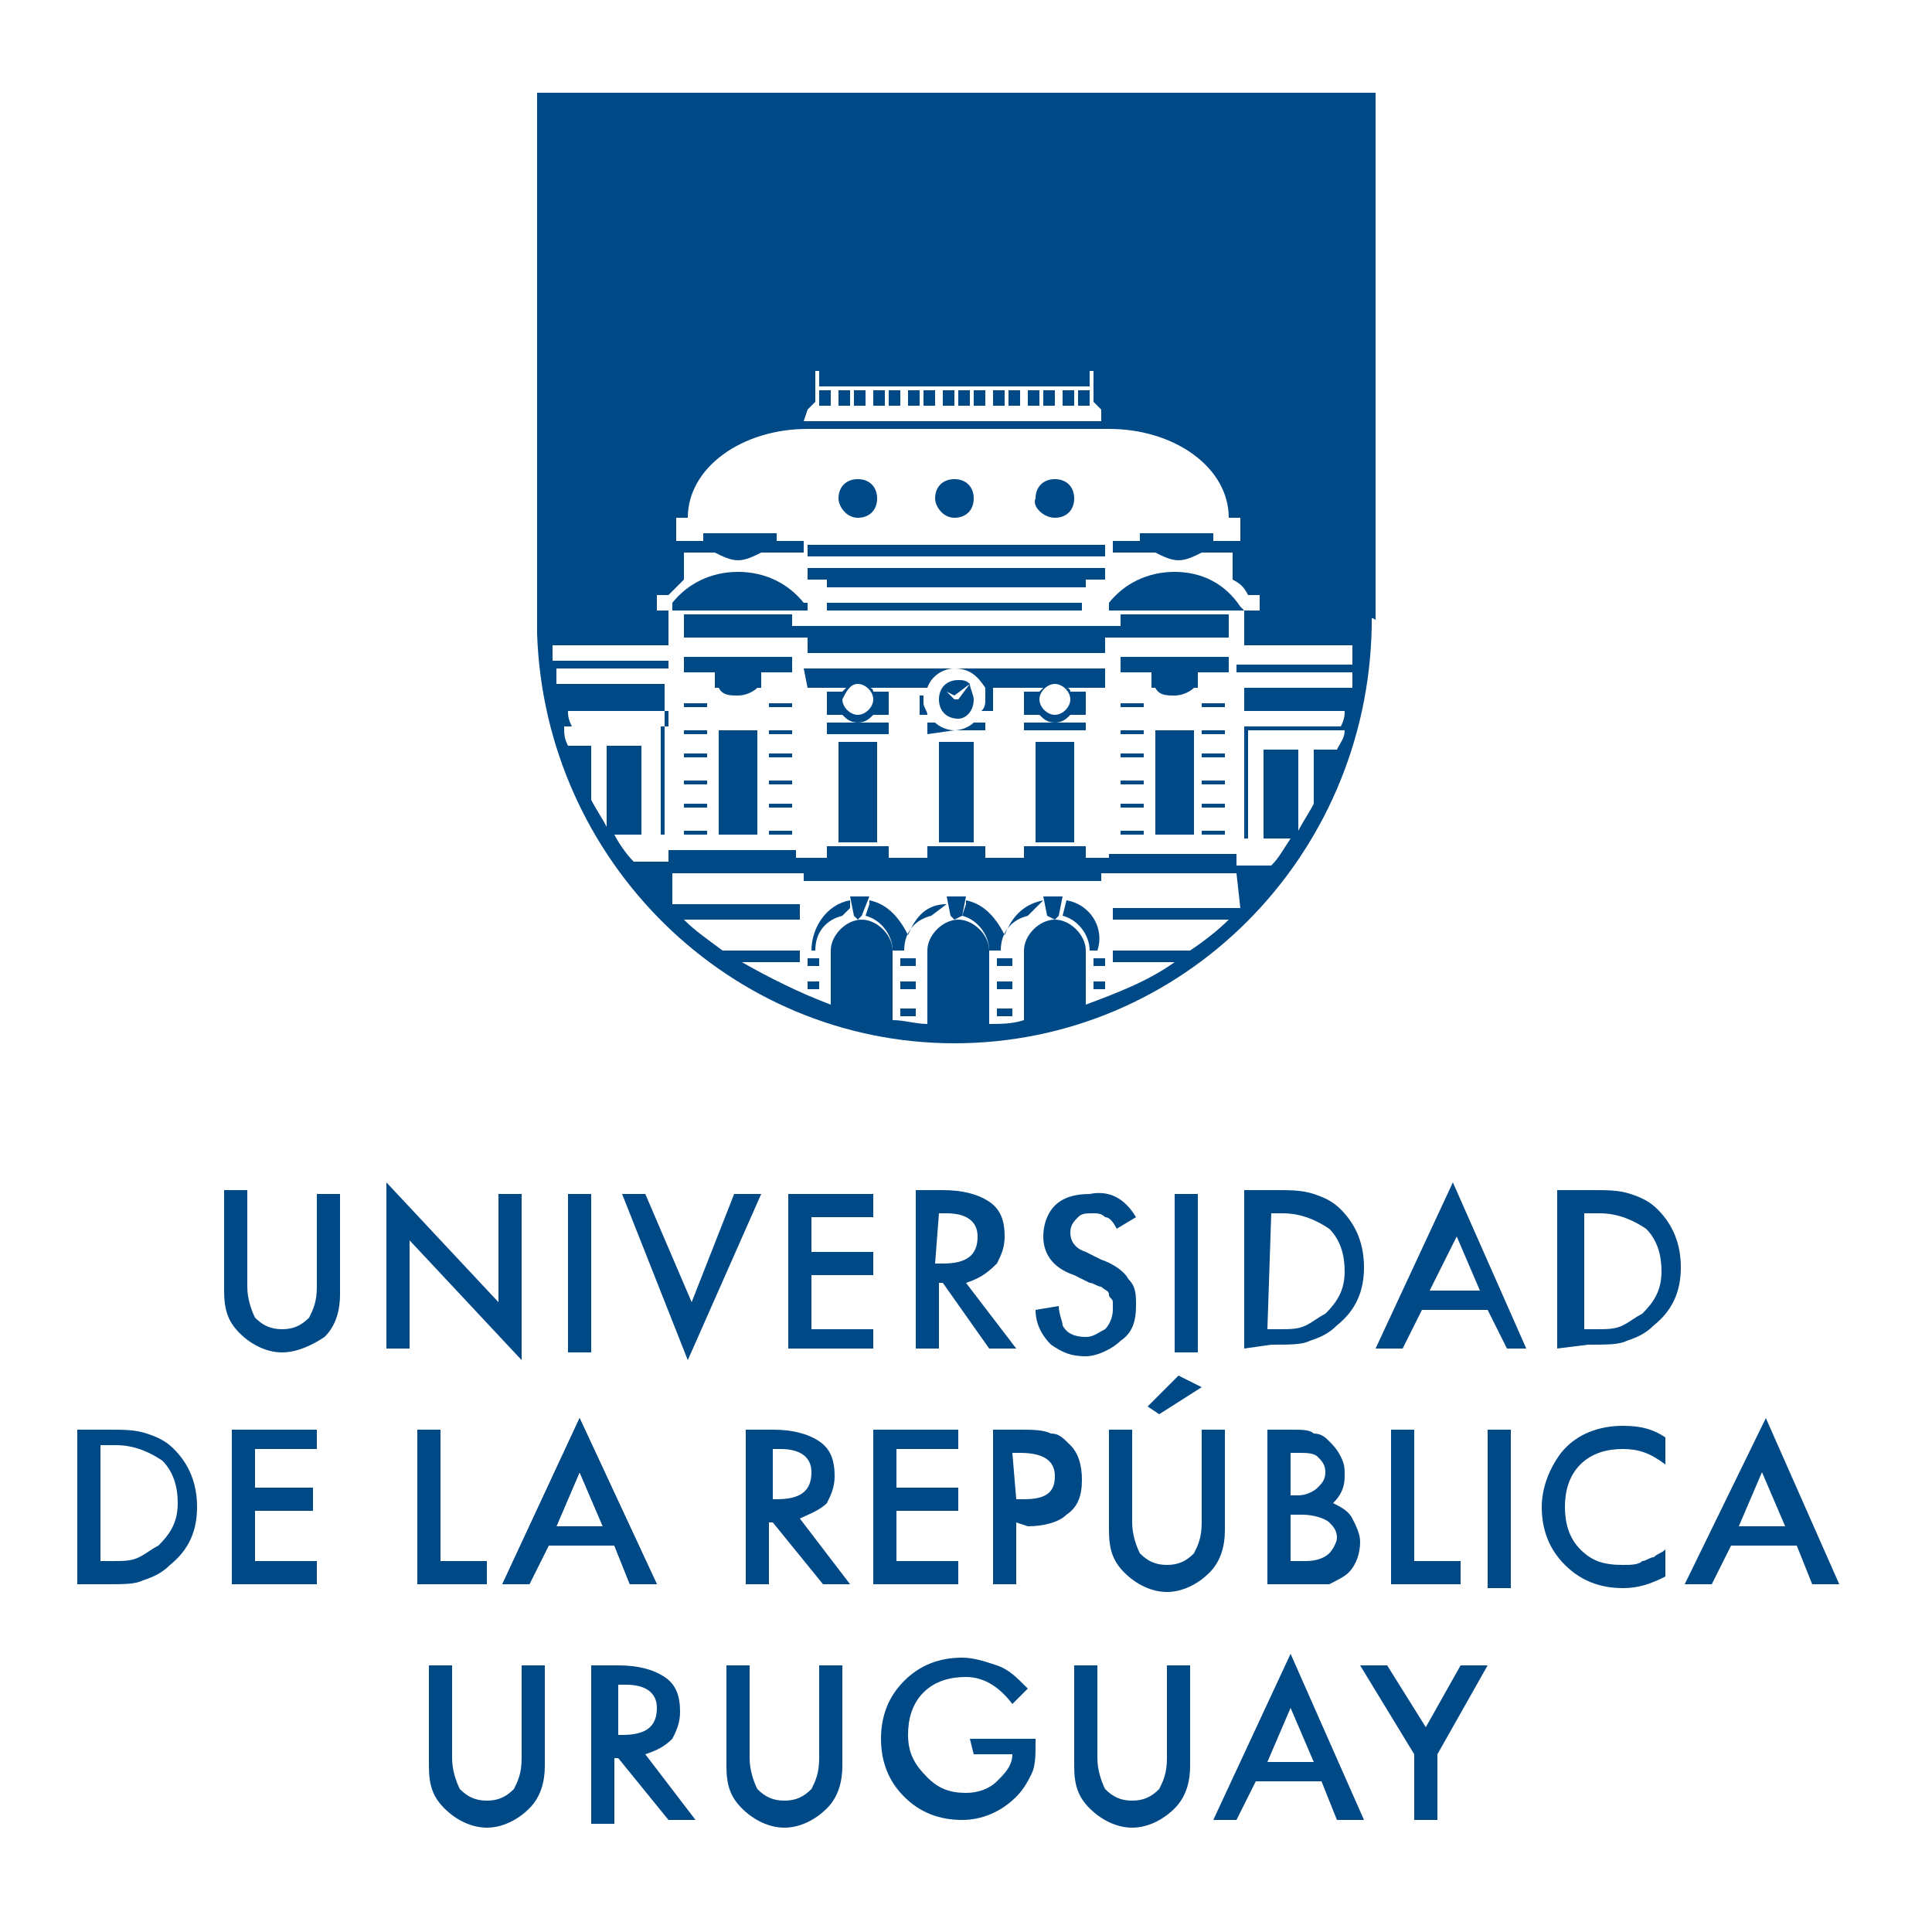 <?xml version="1.0" encoding="utf-8"?>
<!-- Generator: Adobe Illustrator 22.0.1, SVG Export Plug-In . SVG Version: 6.00 Build 0)  -->
<svg version="1.1" id="Capa_2_1_" xmlns="http://www.w3.org/2000/svg" xmlns:xlink="http://www.w3.org/1999/xlink" x="0px" y="0px"
	 viewBox="0 0 50 50" style="enable-background:new 0 0 50 50;" xml:space="preserve">
<style type="text/css">
	.st0{fill:#004987;}
</style>
<g>
	<g>
		<polygon class="st0" points="20.9,25.5 20.9,25.6 21.2,25.6 21.2,25.5 21.2,25.4 20.9,25.4 		"/>
		<rect x="20.9" y="24.8" class="st0" width="0.3" height="0.2"/>
		<polygon class="st0" points="22.2,23.2 22,23.2 22.1,23.7 22.2,23.8 22.3,23.7 22.5,23.2 		"/>
		<rect x="23.3" y="26.1" class="st0" width="0.4" height="0.2"/>
		<rect x="23.3" y="25.4" class="st0" width="0.4" height="0.2"/>
		<rect x="23.3" y="24.8" class="st0" width="0.4" height="0.2"/>
		<polygon class="st0" points="24.7,23.2 24.5,23.2 24.6,23.7 24.7,23.8 24.9,23.7 25,23.2 		"/>
		<rect x="25.8" y="26.1" class="st0" width="0.4" height="0.2"/>
		<rect x="25.8" y="25.4" class="st0" width="0.4" height="0.2"/>
		<rect x="25.8" y="24.8" class="st0" width="0.4" height="0.2"/>
		<polygon class="st0" points="27.3,23.2 27,23.2 27.1,23.7 27.3,23.8 27.4,23.7 27.5,23.2 		"/>
		<polygon class="st0" points="28.3,25.5 28.3,25.6 28.6,25.6 28.6,25.5 28.6,25.4 28.3,25.4 		"/>
		<rect x="28.3" y="24.8" class="st0" width="0.3" height="0.2"/>
		<rect x="31.1" y="20.8" class="st0" width="0.6" height="0.1"/>
		<rect x="31.1" y="21.5" class="st0" width="0.6" height="0.1"/>
		<rect x="31.1" y="20.2" class="st0" width="0.6" height="0.1"/>
		<rect x="31.1" y="19.5" class="st0" width="0.6" height="0.1"/>
		<rect x="31.1" y="18.9" class="st0" width="0.6" height="0.1"/>
		<rect x="31.1" y="18.2" class="st0" width="0.6" height="0.1"/>
		<rect x="29.9" y="18.9" class="st0" width="1" height="2.7"/>
		<rect x="29" y="20.8" class="st0" width="0.6" height="0.1"/>
		<rect x="29" y="21.5" class="st0" width="0.6" height="0.1"/>
		<rect x="29" y="20.2" class="st0" width="0.6" height="0.1"/>
		<rect x="29" y="19.5" class="st0" width="0.6" height="0.1"/>
		<rect x="29" y="18.9" class="st0" width="0.6" height="0.1"/>
		<rect x="29" y="18.2" class="st0" width="0.6" height="0.1"/>
		<rect x="26.5" y="21.9" class="st0" width="1.6" height="0.3"/>
		<rect x="26.8" y="19.2" class="st0" width="1" height="2.6"/>
		<polygon class="st0" points="24,21.9 24,22.2 25.5,22.2 25.5,21.9 24.7,21.9 		"/>
		<polygon class="st0" points="25.2,21.8 25.2,19.2 24.7,19.2 24.3,19.2 24.3,21.8 24.7,21.8 		"/>
		<rect x="21.4" y="21.9" class="st0" width="1.6" height="0.3"/>
		<rect x="21.7" y="19.2" class="st0" width="1" height="2.6"/>
		<rect x="19.9" y="20.8" class="st0" width="0.6" height="0.1"/>
		<rect x="19.9" y="21.5" class="st0" width="0.6" height="0.1"/>
		<rect x="19.9" y="20.2" class="st0" width="0.6" height="0.1"/>
		<rect x="19.9" y="19.5" class="st0" width="0.6" height="0.1"/>
		<rect x="19.9" y="18.9" class="st0" width="0.6" height="0.1"/>
		<rect x="19.9" y="18.2" class="st0" width="0.6" height="0.1"/>
		<rect x="18.6" y="18.9" class="st0" width="1" height="2.7"/>
		<rect x="17.7" y="20.2" class="st0" width="0.6" height="0.1"/>
		<rect x="17.7" y="20.8" class="st0" width="0.6" height="0.1"/>
		<rect x="17.7" y="19.5" class="st0" width="0.6" height="0.1"/>
		<rect x="17.7" y="18.9" class="st0" width="0.6" height="0.1"/>
		<rect x="17.7" y="18.2" class="st0" width="0.6" height="0.1"/>
		<rect x="17.7" y="21.5" class="st0" width="0.6" height="0.1"/>
		<path class="st0" d="M22.2,13.4c0.3,0,0.5-0.2,0.5-0.5c0-0.3-0.2-0.5-0.5-0.5c-0.3,0-0.5,0.2-0.5,0.5
			C21.7,13.1,21.9,13.4,22.2,13.4"/>
		<path class="st0" d="M24.7,13.4c0.3,0,0.5-0.2,0.5-0.5c0-0.3-0.2-0.5-0.5-0.5s-0.5,0.2-0.5,0.5C24.2,13.1,24.4,13.4,24.7,13.4"/>
		<path class="st0" d="M27.3,13.4c0.3,0,0.5-0.2,0.5-0.5c0-0.3-0.2-0.5-0.5-0.5c-0.3,0-0.5,0.2-0.5,0.5C26.7,13.1,27,13.4,27.3,13.4
			"/>
		<path class="st0" d="M20.8,15.6L20.8,15.6c-0.4-0.5-1-0.8-1.7-0.8c-0.7,0-1.3,0.3-1.7,0.8h0v0.2h3.5V15.6z"/>
		<polygon class="st0" points="28.6,14.4 28.6,14.1 24.7,14.1 20.9,14.1 20.9,14.4 24.7,14.4 		"/>
		<polygon class="st0" points="21.4,15.2 24.7,15.2 28.1,15.2 28.1,15 28.6,15 28.6,14.7 20.9,14.7 20.9,15 21.4,15 		"/>
		<rect x="21.4" y="15.6" class="st0" width="6.6" height="0.2"/>
		<polygon class="st0" points="29,16.2 20.5,16.2 20.5,15.9 17.7,15.9 17.7,16.2 17.7,16.4 17.7,16.5 20.9,16.5 20.9,16.9 
			28.6,16.9 28.6,16.5 31.8,16.5 31.8,16.4 31.8,16.2 31.8,15.9 29,15.9 		"/>
		<path class="st0" d="M17.7,17.4h0.8v0.4h0.1c0.1,0.2,0.3,0.2,0.5,0.2c0.2,0,0.4-0.1,0.5-0.2h0.1v-0.4h0.8V17h-2.8L17.7,17.4
			L17.7,17.4z"/>
		<path class="st0" d="M29,17.4h0.8v0.4h0.1c0.1,0.2,0.3,0.2,0.5,0.2c0.2,0,0.4-0.1,0.5-0.2H31v-0.4h0.8V17H29L29,17.4L29,17.4z"/>
		<path class="st0" d="M22.2,17.7c0.2,0,0.4,0.2,0.4,0.4c0,0.2-0.2,0.4-0.4,0.4c-0.2,0-0.4-0.2-0.4-0.4C21.9,17.9,22,17.7,22.2,17.7
			 M20.9,17.8h1c0,0-0.1,0.1-0.1,0.1h-0.4v0.6h0.4c0.1,0.1,0.2,0.2,0.4,0.2c0.2,0,0.3-0.1,0.4-0.2H23v-0.6h-0.4c0,0,0-0.1-0.1-0.1
			H24c0.1-0.3,0.4-0.5,0.7-0.5h-3.9L20.9,17.8L20.9,17.8z"/>
		<path class="st0" d="M27.3,17.7c0.2,0,0.4,0.2,0.4,0.4c0,0.2-0.2,0.4-0.4,0.4c-0.2,0-0.4-0.2-0.4-0.4
			C26.9,17.9,27.1,17.7,27.3,17.7 M25.5,17.8h1.5c0,0-0.1,0.1-0.1,0.1h-0.4v0.6h0.4c0.1,0.1,0.2,0.2,0.4,0.2c0.2,0,0.3-0.1,0.4-0.2
			h0.4v-0.6h-0.4c0,0,0-0.1-0.1-0.1h1v-0.5h-3.9C25.1,17.3,25.3,17.5,25.5,17.8"/>
		<path class="st0" d="M23.8,17.9v0.6H24c0-0.1-0.1-0.2-0.1-0.3c0-0.1,0-0.2,0-0.2H23.8z"/>
		<path class="st0" d="M25.5,18.1c0,0.1,0,0.2-0.1,0.3h0.3v-0.6h-0.2C25.5,17.9,25.5,18,25.5,18.1"/>
		<path class="st0" d="M25.2,18.1c0-0.1-0.1-0.3-0.1-0.4l-0.3,0.4c0,0,0,0,0,0l0,0c0,0,0,0,0,0c0,0,0,0,0,0c0,0-0.1,0-0.1,0
			c0,0,0,0,0,0l-0.2-0.2l0.2,0.1l0.4-0.3c-0.1-0.1-0.2-0.1-0.3-0.1c-0.3,0-0.5,0.2-0.5,0.5c0,0.3,0.2,0.5,0.5,0.5
			C25,18.6,25.2,18.4,25.2,18.1"/>
		<polygon class="st0" points="21.4,19 23,19 23,18.8 23,18.7 21.4,18.7 		"/>
		<path class="st0" d="M24.7,18.9c-0.2,0-0.4-0.1-0.5-0.2H24V19L24.7,18.9l0.8,0v-0.2h-0.3C25.1,18.8,24.9,18.9,24.7,18.9"/>
		<rect x="26.5" y="18.7" class="st0" width="1.6" height="0.2"/>
		<path class="st0" d="M22,23.5l0-0.2c-0.6,0.1-1,0.7-1,1.3H21h0h0.1h0h0c0-0.5,0.3-0.8,0.7-0.9L22,23.5L22,23.5z"/>
		<path class="st0" d="M24.5,23.4L24.5,23.4c-0.5,0-0.8,0.3-1,0.8c-0.2-0.4-0.5-0.8-1-0.9l0,0.1l-0.1,0.3c0.4,0.1,0.7,0.5,0.7,0.9h0
			h0h0.1h0h0.1h0h0.1h0h0c0-0.5,0.3-0.8,0.7-0.9h0L24.5,23.4L24.5,23.4z"/>
		<path class="st0" d="M27,23.3c-0.5,0.1-0.8,0.4-1,0.9c-0.2-0.4-0.5-0.8-1-0.9l0,0.1l-0.1,0.3c0.4,0.1,0.7,0.5,0.7,0.9h0h0h0.1h0
			h0.1h0h0.1h0h0c0-0.5,0.3-0.8,0.7-0.9L27,23.3L27,23.3z"/>
		<path class="st0" d="M27.6,23.3L27.6,23.3l-0.1,0.4c0.4,0.1,0.7,0.5,0.7,0.9h0h0h0.1h0h0.1C28.6,24,28.2,23.4,27.6,23.3"/>
		<path class="st0" d="M23.2,25.8C23.2,25.8,23.2,25.8,23.2,25.8C23.2,25.9,23.2,25.9,23.2,25.8C23.2,25.9,23.2,25.9,23.2,25.8
			C23.2,25.8,23.2,25.8,23.2,25.8"/>
		<path class="st0" d="M23.4,25.9C23.4,25.9,23.4,25.9,23.4,25.9C23.3,25.9,23.3,25.9,23.4,25.9C23.3,25.9,23.3,25.9,23.4,25.9
			C23.4,25.9,23.4,25.9,23.4,25.9"/>
		<path class="st0" d="M23.5,25.8C23.5,25.8,23.5,25.8,23.5,25.8C23.5,25.8,23.5,25.8,23.5,25.8C23.5,25.8,23.5,25.8,23.5,25.8
			C23.5,25.8,23.5,25.8,23.5,25.8"/>
		<g>
			<rect x="23" y="10.1" class="st0" width="0.3" height="0.4"/>
			<rect x="23.5" y="10.1" class="st0" width="0.3" height="0.4"/>
			<rect x="24.4" y="10.1" class="st0" width="0.3" height="0.4"/>
			<rect x="24.8" y="10.1" class="st0" width="0.3" height="0.4"/>
			<rect x="23.9" y="10.1" class="st0" width="0.3" height="0.4"/>
			<rect x="22.6" y="10.1" class="st0" width="0.3" height="0.4"/>
			<rect x="21.2" y="10.1" class="st0" width="0.3" height="0.4"/>
			<rect x="21.7" y="10.1" class="st0" width="0.3" height="0.4"/>
			<rect x="22.1" y="10.1" class="st0" width="0.3" height="0.4"/>
			<rect x="27.9" y="10.1" class="st0" width="0.3" height="0.4"/>
			<rect x="27.5" y="10.1" class="st0" width="0.3" height="0.4"/>
			<rect x="27" y="10.1" class="st0" width="0.3" height="0.4"/>
			<path class="st0" d="M35.6,16l0-13.6H13.9v13.8c0,0.1,0,0.2,0,0.2c0.2,5.9,5,10.6,10.8,10.6c5.9,0,10.7-4.8,10.8-10.8V16
				C35.6,16,35.6,16.1,35.6,16z M20.9,10.6l0.2-0.2V9.6h0.1V10h3.5h3.5V9.6h0.1v0.8l0.2,0.2v0.3h-7.7L20.9,10.6L20.9,10.6z
				 M14.7,18.4h2.6v0.4h-2.5C14.7,18.6,14.7,18.5,14.7,18.4z M32.1,23.5h-3.3h0v0.3h3c-0.3,0.3-0.7,0.6-1,0.8h0h-0.7h-1.3v0.3h1.3
				h0.3h0c-0.7,0.5-1.5,0.8-2.3,1.1v0v0v-1.4c0-0.4-0.4-0.8-0.8-0.8c-0.4,0-0.8,0.4-0.8,0.8V26v0.4v0c-0.3,0.1-0.6,0.1-0.9,0.1v0
				v-0.3v-1.6c0-0.4-0.4-0.8-0.8-0.8c-0.4,0-0.8,0.4-0.8,0.8v1.6v0.3v0c-0.3,0-0.6-0.1-0.9-0.1v0v-0.5v-1.3c0-0.4-0.4-0.8-0.8-0.8
				c-0.4,0-0.8,0.4-0.8,0.8v1.3V26v0c-0.8-0.3-1.6-0.7-2.3-1.1h0c0,0,0,0,0,0h1.5v-0.3h-1.2h-0.8h0c-0.4-0.3-0.7-0.5-1-0.8h3v-0.3
				v-0.1h-3.3v-0.8h3.1h0.1h0.2v0.2h7.7v-0.2h0.2h3.3L32.1,23.5L32.1,23.5z M34.7,18.8h-2.5v-0.4h2.6C34.8,18.5,34.8,18.6,34.7,18.8
				z M35,17.2h-3v0.2H35c0,0.1,0,0.2,0,0.4h-2.7h-0.1v0.5v0.1v0.1v0.3v0.1v2.8h0.1v-2.8h2.5c0,0.2-0.1,0.3-0.2,0.5H34v1.4
				c-0.1,0.2-0.3,0.5-0.4,0.7v-2.1h-0.9v2.3h0.7c-0.2,0.3-0.3,0.5-0.5,0.7h-0.9v-0.3h-3.3v0.1v0v0h-0.4h-7.5h0h-0.2v0v-0.1v-0.1
				h-3.3v0.3h-0.9c-0.2-0.2-0.4-0.5-0.5-0.7h0.7v-2.3h-0.9v2.1c-0.1-0.2-0.3-0.5-0.4-0.7v-1.4h-0.6c-0.1-0.2-0.1-0.3-0.1-0.5h2.5
				v2.8h0.1v-2.8v-0.1v-0.3v-0.1v-0.1v-0.5h-0.1h-2.7c0-0.1,0-0.2,0-0.4h2.9v-0.2h-3c0-0.1,0-0.3,0-0.4h0.2h2.8v-0.9H17v-0.4h0.3
				c0.1-0.1,0.3-0.3,0.4-0.4v-0.7h0.8c0.2,0.1,0.4,0.2,0.6,0.2c0.2,0,0.4-0.1,0.6-0.2h0.8h0.3v-0.3h-0.7v-0.2h-1.9l0,0.2h-0.7v-0.5
				v-0.1h0.3c0-1.3,1.4-2.3,3.1-2.3c0,0,0,0,0,0c0,0,0,0,0,0h3.9h3.9c0,0,0,0,0,0c0,0,0,0,0,0c1.7,0,3.1,1,3.1,2.3h0.3v0.6h-0.7
				v-0.2h-1.9v0.2h-0.7v0.3h1.1c0.2,0.1,0.4,0.2,0.6,0.2c0.2,0,0.4-0.1,0.6-0.2h0.8v0.7c0.2,0.1,0.3,0.2,0.4,0.4h0.3v0.4h-0.4v0.9
				h2.8H35C35,16.9,35,17.1,35,17.2z"/>
			<rect x="26.6" y="10.1" class="st0" width="0.3" height="0.4"/>
			<rect x="25.2" y="10.1" class="st0" width="0.3" height="0.4"/>
			<rect x="25.7" y="10.1" class="st0" width="0.3" height="0.4"/>
			<rect x="26.1" y="10.1" class="st0" width="0.3" height="0.4"/>
		</g>
		<path class="st0" d="M32.1,15.7L32.1,15.7L32.1,15.7c-0.4-0.6-1-0.9-1.7-0.9c-0.7,0-1.3,0.3-1.7,0.8h0v0.2h3.5L32.1,15.7
			L32.1,15.7z"/>
	</g>
	<path class="st0" d="M6.4,30.9v2.4c0,0.3,0.1,0.6,0.2,0.8c0.2,0.2,0.4,0.3,0.7,0.3c0.3,0,0.5-0.1,0.7-0.3c0.1-0.2,0.2-0.4,0.2-0.8
		v-2.4h0.6v2.6c0,0.4-0.1,0.8-0.4,1.1C8.1,34.8,7.7,35,7.3,35c-0.4,0-0.8-0.2-1.1-0.5c-0.3-0.3-0.4-0.6-0.4-1.1v-2.6H6.4z"/>
	<polygon class="st0" points="10,34.9 10,30.6 12.9,33.7 12.9,30.9 13.5,30.9 13.5,35.2 10.6,32.1 10.6,34.9 	"/>
	<rect x="14.7" y="30.9" class="st0" width="0.6" height="4.1"/>
	<polygon class="st0" points="16.7,30.9 17.9,33.7 19,30.9 19.7,30.9 17.8,35.2 16.1,30.9 	"/>
	<polygon class="st0" points="22.6,31.5 21,31.5 21,32.4 22.6,32.4 22.6,33 21,33 21,34.4 22.6,34.4 22.6,34.9 20.4,34.9 20.4,30.9 
		22.6,30.9 	"/>
	<path class="st0" d="M24.2,32.7h0.2c0.6,0,0.9-0.2,0.9-0.7c0-0.4-0.3-0.6-0.8-0.6h-0.2L24.2,32.7L24.2,32.7z M25,33.2l1.3,1.7h-0.7
		l-1.2-1.7h-0.1v1.7h-0.6v-4.1h0.7c0.5,0,0.9,0.1,1.2,0.3c0.3,0.2,0.4,0.5,0.4,0.9c0,0.3-0.1,0.5-0.2,0.7C25.5,33,25.3,33.1,25,33.2
		"/>
	<path class="st0" d="M29.4,31.5l-0.5,0.3c-0.1-0.2-0.2-0.3-0.3-0.3c-0.1-0.1-0.2-0.1-0.3-0.1c-0.2,0-0.3,0-0.4,0.1
		c-0.1,0.1-0.2,0.2-0.2,0.4c0,0.2,0.1,0.4,0.4,0.5l0.4,0.2c0.3,0.1,0.6,0.3,0.7,0.5c0.2,0.2,0.2,0.4,0.2,0.7c0,0.4-0.1,0.7-0.4,0.9
		c-0.2,0.2-0.6,0.4-0.9,0.4c-0.4,0-0.6-0.1-0.9-0.3c-0.2-0.2-0.4-0.5-0.4-0.9l0.6-0.1c0,0.2,0.1,0.4,0.1,0.5
		c0.1,0.2,0.3,0.3,0.6,0.3c0.2,0,0.3-0.1,0.5-0.2c0.1-0.1,0.2-0.3,0.2-0.5c0-0.1,0-0.2,0-0.2c0-0.1-0.1-0.1-0.1-0.2
		c0-0.1-0.1-0.1-0.2-0.2c-0.1,0-0.2-0.1-0.3-0.1l-0.4-0.2c-0.6-0.2-0.8-0.6-0.8-1c0-0.3,0.1-0.6,0.3-0.8c0.2-0.2,0.5-0.3,0.9-0.3
		C28.7,30.8,29.1,31,29.4,31.5"/>
	<rect x="30.4" y="30.9" class="st0" width="0.6" height="4.1"/>
	<path class="st0" d="M32.8,34.4h0.3c0.3,0,0.5,0,0.7-0.1c0.2-0.1,0.3-0.2,0.5-0.3c0.3-0.3,0.5-0.6,0.5-1.1c0-0.4-0.1-0.8-0.4-1.1
		c-0.3-0.2-0.7-0.4-1.2-0.4h-0.3L32.8,34.4L32.8,34.4z M32.2,34.9v-4.1h0.8c0.4,0,0.7,0,1,0.1c0.3,0.1,0.5,0.2,0.7,0.4
		c0.4,0.4,0.6,0.9,0.6,1.5c0,0.6-0.2,1.1-0.7,1.5c-0.2,0.2-0.4,0.3-0.7,0.4c-0.2,0.1-0.5,0.1-1,0.1L32.2,34.9L32.2,34.9z"/>
	<path class="st0" d="M38.3,33.4L37.7,32L37,33.4H38.3z M38.5,33.9h-1.7l-0.5,1h-0.7l2-4.3l1.9,4.3H39L38.5,33.9z"/>
	<path class="st0" d="M41,34.4h0.3c0.3,0,0.5,0,0.7-0.1c0.2-0.1,0.3-0.2,0.5-0.3c0.3-0.3,0.5-0.6,0.5-1.1c0-0.4-0.1-0.8-0.4-1.1
		c-0.3-0.2-0.7-0.4-1.2-0.4H41V34.4z M40.3,34.9v-4.1h0.9c0.4,0,0.7,0,1,0.1c0.3,0.1,0.5,0.2,0.7,0.4c0.4,0.4,0.6,0.9,0.6,1.5
		c0,0.6-0.2,1.1-0.7,1.5c-0.2,0.2-0.4,0.3-0.7,0.4c-0.2,0.1-0.5,0.1-1,0.1L40.3,34.9L40.3,34.9z"/>
	<path class="st0" d="M2.6,40.4h0.3c0.3,0,0.5,0,0.7-0.1c0.2-0.1,0.3-0.2,0.5-0.3c0.3-0.3,0.5-0.6,0.5-1.1c0-0.4-0.1-0.8-0.4-1.1
		c-0.3-0.2-0.7-0.4-1.2-0.4H2.6L2.6,40.4L2.6,40.4z M2,41V37h0.8c0.4,0,0.7,0,1,0.1c0.3,0.1,0.5,0.2,0.7,0.4
		c0.4,0.4,0.6,0.9,0.6,1.5c0,0.6-0.2,1.1-0.7,1.5c-0.2,0.2-0.4,0.3-0.7,0.4C3.5,41,3.2,41,2.8,41L2,41L2,41z"/>
	<polygon class="st0" points="8.2,37.5 6.6,37.5 6.6,38.5 8.1,38.5 8.1,39.1 6.6,39.1 6.6,40.4 8.2,40.4 8.2,41 6,41 6,37 8.2,37 	
		"/>
	<polygon class="st0" points="11.4,37 11.4,40.4 12.6,40.4 12.6,41 10.8,41 10.8,37 	"/>
	<path class="st0" d="M15.6,39.5L15,38.1l-0.6,1.4H15.6z M15.9,40h-1.7l-0.5,1H13l2-4.3L17,41h-0.7L15.9,40z"/>
	<path class="st0" d="M15.6,39.5L15,38.1l-0.6,1.4H15.6z M15.9,40h-1.7l-0.5,1H13l2-4.3L17,41h-0.7L15.9,40z"/>
	<polygon class="st0" points="24.8,37.5 23.2,37.5 23.2,38.5 24.8,38.5 24.8,39.1 23.2,39.1 23.2,40.4 24.8,40.4 24.8,41 22.6,41 
		22.6,37 24.8,37 	"/>
	<path class="st0" d="M19.9,38.8h0.2c0.6,0,0.9-0.2,0.9-0.7c0-0.4-0.3-0.6-0.8-0.6h-0.2V38.8z M20.7,39.3l1.3,1.7h-0.7L20,39.4h-0.1
		V41h-0.6V37H20c0.5,0,0.9,0.1,1.2,0.3c0.3,0.2,0.4,0.5,0.4,0.9c0,0.3-0.1,0.5-0.2,0.7C21.2,39.1,20.9,39.2,20.7,39.3"/>
	<path class="st0" d="M31.1,35.9l-1.1,0.7l-0.3-0.2l0.8-0.8L31.1,35.9z M29.3,37v2.4c0,0.3,0.1,0.6,0.2,0.8c0.2,0.2,0.4,0.3,0.7,0.3
		c0.3,0,0.5-0.1,0.7-0.3c0.1-0.2,0.2-0.4,0.2-0.8V37h0.6v2.6c0,0.4-0.1,0.8-0.4,1.1c-0.3,0.3-0.7,0.5-1.1,0.5
		c-0.4,0-0.8-0.2-1.1-0.5c-0.3-0.3-0.4-0.6-0.4-1.1V37H29.3z"/>
	<path class="st0" d="M33.4,40.4h0.4c0.3,0,0.5-0.1,0.6-0.2c0.1-0.1,0.2-0.3,0.2-0.4c0-0.2-0.1-0.3-0.2-0.4
		c-0.1-0.1-0.4-0.2-0.7-0.2h-0.3L33.4,40.4L33.4,40.4z M33.4,38.7h0.2c0.2,0,0.4-0.1,0.5-0.2c0.1-0.1,0.2-0.2,0.2-0.4
		c0-0.2-0.1-0.3-0.2-0.4c-0.1-0.1-0.3-0.1-0.5-0.1h-0.2L33.4,38.7L33.4,38.7z M32.8,41V37h0.6c0.3,0,0.5,0,0.6,0.1
		c0.2,0,0.3,0.1,0.4,0.2c0.1,0.1,0.2,0.2,0.3,0.4c0.1,0.2,0.1,0.3,0.1,0.5c0,0.3-0.1,0.5-0.3,0.7c0.2,0.1,0.4,0.2,0.5,0.4
		c0.1,0.2,0.2,0.4,0.2,0.6c0,0.3-0.1,0.6-0.3,0.8c-0.1,0.1-0.3,0.2-0.5,0.3C34.2,41,34,41,33.7,41L32.8,41L32.8,41z"/>
	<polygon class="st0" points="36.6,37 36.6,40.4 37.8,40.4 37.8,41 36,41 36,37 	"/>
	<rect x="38.5" y="37" class="st0" width="0.6" height="4.1"/>
	<path class="st0" d="M43.1,37.2v0.7c-0.4-0.3-0.7-0.4-1.1-0.4c-0.4,0-0.8,0.1-1.1,0.4c-0.3,0.3-0.4,0.7-0.4,1.1
		c0,0.4,0.1,0.8,0.4,1.1c0.3,0.3,0.6,0.4,1.1,0.4c0.2,0,0.4,0,0.5-0.1c0.1,0,0.2-0.1,0.3-0.1c0.1-0.1,0.2-0.1,0.3-0.2v0.7
		c-0.4,0.2-0.7,0.3-1.1,0.3c-0.6,0-1.1-0.2-1.5-0.6c-0.4-0.4-0.6-0.9-0.6-1.5c0-0.5,0.2-1,0.5-1.4c0.4-0.5,1-0.7,1.6-0.7
		C42.5,36.9,42.8,37,43.1,37.2"/>
	<path class="st0" d="M45.6,38.1l0.6,1.4H45L45.6,38.1z M43.6,41h0.7l0.5-1h1.7l0.4,1h0.7l-1.9-4.3L43.6,41z"/>
	<path class="st0" d="M26.3,38.8h0.2c0.6,0,0.8-0.2,0.8-0.6c0-0.4-0.3-0.6-0.9-0.6h-0.2L26.3,38.8L26.3,38.8z M26.3,39.4V41h-0.6V37
		h0.7c0.3,0,0.6,0,0.8,0.1c0.2,0,0.3,0.1,0.5,0.3c0.2,0.2,0.3,0.5,0.3,0.9c0,0.4-0.1,0.7-0.4,0.9c-0.2,0.2-0.6,0.3-1,0.3L26.3,39.4
		L26.3,39.4z"/>
	<path class="st0" d="M11.7,43.1v2.4c0,0.3,0.1,0.6,0.2,0.8c0.2,0.2,0.4,0.3,0.7,0.3c0.3,0,0.5-0.1,0.7-0.3c0.1-0.2,0.2-0.4,0.2-0.8
		v-2.4h0.6v2.6c0,0.4-0.1,0.8-0.4,1.1c-0.3,0.3-0.7,0.5-1.1,0.5c-0.4,0-0.8-0.2-1.1-0.5c-0.3-0.3-0.4-0.6-0.4-1.1v-2.6H11.7z"/>
	<path class="st0" d="M15.9,44.9h0.2c0.6,0,0.9-0.2,0.9-0.7c0-0.4-0.3-0.6-0.8-0.6h-0.2V44.9z M16.7,45.4l1.3,1.7h-0.7L16,45.5h-0.1
		v1.7h-0.6v-4.1H16c0.5,0,0.9,0.1,1.2,0.3c0.3,0.2,0.4,0.5,0.4,0.9c0,0.3-0.1,0.5-0.2,0.7C17.2,45.2,17,45.3,16.7,45.4"/>
	<path class="st0" d="M19.4,43.1v2.4c0,0.3,0.1,0.6,0.2,0.8c0.2,0.2,0.4,0.3,0.7,0.3c0.3,0,0.5-0.1,0.7-0.3c0.1-0.2,0.2-0.4,0.2-0.8
		v-2.4h0.6v2.6c0,0.4-0.1,0.8-0.4,1.1c-0.3,0.3-0.7,0.5-1.1,0.5s-0.8-0.2-1.1-0.5c-0.3-0.3-0.4-0.6-0.4-1.1v-2.6H19.4z"/>
	<path class="st0" d="M25.1,45h1.7v0.1c0,0.3,0,0.6-0.1,0.8c-0.1,0.2-0.2,0.4-0.4,0.6c-0.4,0.4-0.9,0.6-1.4,0.6
		c-0.6,0-1.1-0.2-1.5-0.6c-0.4-0.4-0.6-0.9-0.6-1.5c0-0.6,0.2-1.1,0.6-1.5c0.4-0.4,0.9-0.6,1.5-0.6c0.3,0,0.6,0.1,0.9,0.2
		c0.3,0.1,0.5,0.3,0.8,0.6l-0.4,0.4c-0.3-0.4-0.7-0.7-1.2-0.7c-0.4,0-0.8,0.1-1.1,0.4c-0.3,0.3-0.4,0.7-0.4,1.1
		c0,0.5,0.2,0.8,0.5,1.1c0.3,0.3,0.6,0.4,1,0.4c0.3,0,0.6-0.1,0.8-0.3c0.2-0.2,0.4-0.4,0.4-0.7h-1L25.1,45L25.1,45z"/>
	<path class="st0" d="M28.4,43.1v2.4c0,0.3,0.1,0.6,0.2,0.8c0.2,0.2,0.4,0.3,0.7,0.3c0.3,0,0.5-0.1,0.7-0.3c0.1-0.2,0.2-0.4,0.2-0.8
		v-2.4h0.6v2.6c0,0.4-0.1,0.8-0.4,1.1c-0.3,0.3-0.7,0.5-1.1,0.5c-0.4,0-0.8-0.2-1.1-0.5c-0.3-0.3-0.4-0.6-0.4-1.1v-2.6H28.4z"/>
	<path class="st0" d="M33.4,44.2l0.6,1.4h-1.2L33.4,44.2z M31.4,47.1H32l0.5-1h1.7l0.4,1h0.7l-1.9-4.3L31.4,47.1z"/>
	<polygon class="st0" points="37.8,43.1 36.9,44.7 35.9,43.1 35.2,43.1 36.6,45.4 36.6,47.1 37.2,47.1 37.2,45.4 38.5,43.1 	"/>
</g>
</svg>
